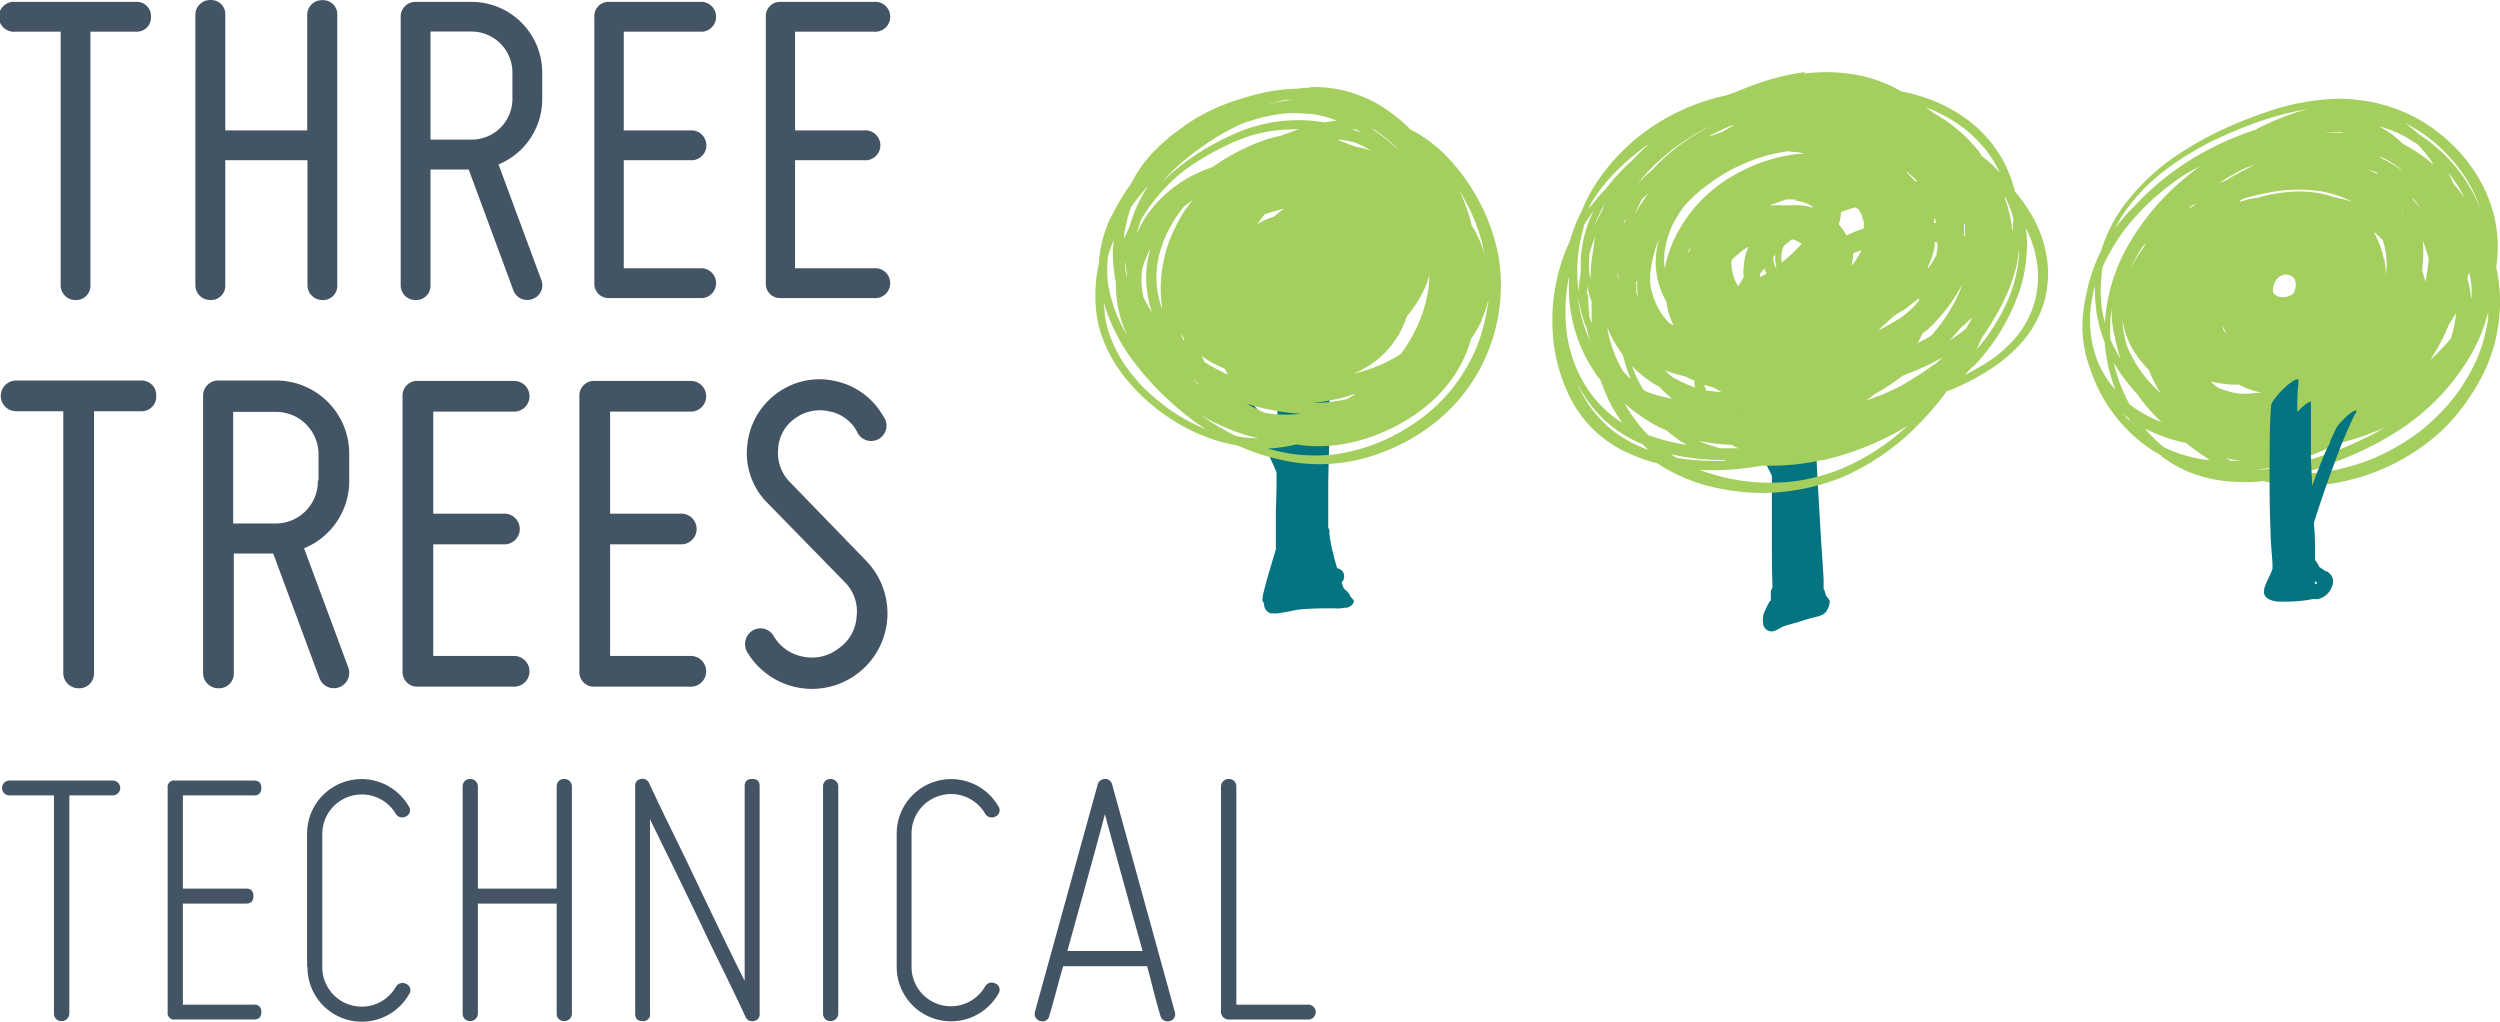 <svg id="eed1427b-5c89-4b82-8d8d-2ababe57b427" data-name="Layer 1" xmlns="http://www.w3.org/2000/svg" width="67.18mm" height="27.45mm" viewBox="0 0 190.42 77.8">
  <defs>
    <style>
      .a28d5083-2bdc-4a1d-8a67-1c3a220b3563 {
        fill: #a4cf5f;
      }

      .bb6f5663-6651-42f1-b107-c7971ad3a2c7 {
        fill: #047481;
      }

      .aa860770-d44d-4837-9b8d-7494456d4bf2 {
        fill: #435464;
      }
    </style>
  </defs>
  <title>3treeslogo_h</title>
  <g>
    <g>
      <path class="a28d5083-2bdc-4a1d-8a67-1c3a220b3563" d="M375.51,389.51a32.69,32.69,0,0,0-3.2,1.26,25.05,25.05,0,0,0-3,1.62,16.81,16.81,0,0,0-4.84,4.44,11.83,11.83,0,0,0-1.6,3.27,12.65,12.65,0,0,0-1.09,3.15,12.16,12.16,0,0,0-.28,1.69,9.12,9.12,0,0,0,.29,3.37c.08.28.17.54.27.81a11.75,11.75,0,0,0,1.29,2.7,11.51,11.51,0,0,0,2.14,2.48,9.81,9.81,0,0,0,1.32,1l.48.28a9,9,0,0,0,2.33,1.38,10.47,10.47,0,0,0,3.36.72,12.92,12.92,0,0,0,1.76,0l.49-.05a14,14,0,0,0,4.48.29,16,16,0,0,0,6.53-2.2,15.44,15.44,0,0,0,2.71-2.05A15.12,15.12,0,0,0,391.1,411a13.14,13.14,0,0,0,1.51-3.05,12.7,12.7,0,0,0,.64-3.4,12,12,0,0,0-.28-3.21,10.22,10.22,0,0,0,.12-1.66,10,10,0,0,0-.61-3.33,11.28,11.28,0,0,0-1.6-2.93,12.06,12.06,0,0,0-1.1-1.27,13.33,13.33,0,0,0-1.26-1.11,11.51,11.51,0,0,0-1.36-.91,11.67,11.67,0,0,0-1.51-.73,12.08,12.08,0,0,0-3.3-.81,11.06,11.06,0,0,0-1.4-.08,17.69,17.69,0,0,0-5.44,1m.33.44c.51-.16,1-.29,1.54-.41s.84-.18,1.26-.25c-.31.08-.63.17-.94.27a20.62,20.62,0,0,0-3.1,1.32h0a22.49,22.49,0,0,0-3.17,1.31,20.71,20.71,0,0,0-2.89,1.74,20.2,20.2,0,0,0-3.07,2.7,14,14,0,0,0-1.53,1.74l.33-.6a10.83,10.83,0,0,1,.81-1.19,13.75,13.75,0,0,1,1.25-1.4,16.46,16.46,0,0,1,1.42-1.23,23,23,0,0,1,5.08-2.89,29.68,29.68,0,0,1,3-1.11m6.06-.32h0m3.93.63a12.23,12.23,0,0,1,2.07,1.27,12.79,12.79,0,0,1,2.17,2.18,11.07,11.07,0,0,1,1.43,2.44c.11.26.21.54.3.81a11.82,11.82,0,0,0-3.76-5.07,10.68,10.68,0,0,0-1-.72,8.54,8.54,0,0,0-1.17-.91m-.69,1.06a6.6,6.6,0,0,0-1.16-.72,12,12,0,0,1,1.28.43A11.18,11.18,0,0,1,387,392c.25.26.49.54.72.83s.34.46.49.71c-.23-.2-.47-.39-.71-.57a12.55,12.55,0,0,0-1.59-1,8.29,8.29,0,0,0-.72-.61m-4.09-.32.4.07a12.82,12.82,0,0,0-1.64,0,8.59,8.59,0,0,1,1.24-.07m2.94,1.86.06,0a7.33,7.33,0,0,1,1.46.85l.37.31-.38-.27a8.66,8.66,0,0,0-1.22-.69,3.15,3.15,0,0,0-.29-.22m-9.32.61c-.26.11-.51.23-.75.35-.55.28-1.09.58-1.6.9l-.48.18c.32-.21.65-.42,1-.62l.57-.32.42-.2.85-.29m-4.28.14c-.38.27-.76.56-1.13.87a18.68,18.68,0,0,0-4.33,5.08,13.68,13.68,0,0,0-1.32,3.07,12.83,12.83,0,0,0-.5,2.94,11.17,11.17,0,0,1-.24-1.15,10.76,10.76,0,0,1,0-2.66c0-.17.05-.34.08-.5a15,15,0,0,1,1.76-2.93,18.81,18.81,0,0,1,3.24-3.19q.56-.42,1.14-.81c.42-.25.86-.49,1.3-.72m12.72.28.65.19.2.19c-.27-.14-.56-.26-.85-.38m6.14.22.16.2a11.94,11.94,0,0,1,1.1,1.72c-.21-.28-.43-.56-.65-.82l-.2-.24c-.13-.29-.26-.58-.41-.86m-10,1.38a8.71,8.71,0,0,1,2.06.55c.21.09.42.19.62.3l-.37-.12a7.62,7.62,0,0,0-1-.23,5.83,5.83,0,0,0-.71-.22,7.69,7.69,0,0,0-.94-.16,8.87,8.87,0,0,0-.89-.06,10.76,10.76,0,0,0-1.88.16,8.27,8.27,0,0,0-1.39.33h-.14a6.13,6.13,0,0,0-1.26.32l.09-.13.18-.12a19,19,0,0,1,2.79-.61,11.49,11.49,0,0,1,2.81,0m7.29.52.38.45.26.36-.38-.43-.17-.18-.09-.2m-16.46.43-.23.21-.33.2c.05-.06.1-.13.16-.19h0l.39-.21m16.87.06,0,0,0,0m-21.88.09v0m20.67.52,0-.07,0,0h0c.05.12.09.25.13.37l-.15-.34m-21,1.19h0m19.68,2.43a6.76,6.76,0,0,0-.58-1.69c-.07-.14-.13-.27-.21-.4a7.18,7.18,0,0,1,.7.65,5.93,5.93,0,0,1,.24,1,7,7,0,0,1,0,1.71v0a6.6,6.6,0,0,0-.14-1.33m3-1.3a.36.36,0,0,0,0,.09,8.79,8.79,0,0,1,.39,1.23c0,.28-.05.57-.09.86s-.09.61-.15.91a4.44,4.44,0,0,0-.15-.52c0-.12-.07-.23-.11-.35a11,11,0,0,0,.07-2.22m-21.73,1a9.7,9.7,0,0,1,.62-.91c-.06.12-.11.25-.16.38l-.17.22a9.32,9.32,0,0,0-.82,1.4l0,0,.05-.12a10.54,10.54,0,0,1,.5-1m-.51,1v0m25.75.41c.05.22.09.45.13.67a7.38,7.38,0,0,1,.05,1.05c0,.09,0,.17-.05.26,0-.13,0-.27-.05-.4,0-.33-.11-.66-.19-1s.08-.4.11-.6m-13.88.17.23.06.19.11.11.1.08.14c0,.06,0,.13.05.2a2.72,2.72,0,0,1,0,.28,1.82,1.82,0,0,1-.11.4c0,.07-.07.13-.1.2l-.23.12a2.38,2.38,0,0,1-.38.11h-.31l-.26-.07-.18-.11-.09-.09-.06-.11a.83.83,0,0,1,0-.15,1.61,1.61,0,0,1,0-.22,1.71,1.71,0,0,1,.09-.3,2.69,2.69,0,0,1,.16-.29l.2-.2a1.55,1.55,0,0,1,.22-.12,1.17,1.17,0,0,1,.2-.06h.24m-14.68.86c0,.08,0,.16,0,.24a10.8,10.8,0,0,0,.48,3.34c.08.24.17.48.26.72a12.38,12.38,0,0,0,.82,3.61c-.13-.14-.25-.29-.37-.44a7.88,7.88,0,0,1-.94-1.61,8.64,8.64,0,0,1-.55-2.05,9.4,9.4,0,0,1,0-2.37,11.49,11.49,0,0,1,.3-1.44m.5,1.57v0m.76.21a2,2,0,0,0,0,.25,8.27,8.27,0,0,0,.12,1.22c0,.2.08.4.13.61a10,10,0,0,0,.44,1.69,12,12,0,0,1-.77-1.46,12.75,12.75,0,0,1,.07-2.31m16.24,11.92a27.91,27.91,0,0,0,3.26-1.34,22.32,22.32,0,0,0,2.95-1.73,17,17,0,0,0,4.64-4.89,13.21,13.21,0,0,0,1.43-3.1,6.36,6.36,0,0,0,.18-.66c0,.17,0,.34,0,.5a12.65,12.65,0,0,1-.82,3,14.28,14.28,0,0,1-1.77,3,16,16,0,0,1-2.64,2.63,17,17,0,0,1-3.45,2,16.07,16.07,0,0,1-3.85,1.07,14.72,14.72,0,0,1-1.76.11c.64-.16,1.26-.35,1.88-.56M389.8,405l.09-.15c0,.18,0,.36-.05.55a9,9,0,0,1-.32,1.36,18.8,18.8,0,0,1-1.57,1.65,16.5,16.5,0,0,0,1.43-2.73c.15-.22.29-.45.42-.68m-25.29.34a5.31,5.31,0,0,0,.29,1.19,5.91,5.91,0,0,0,.77,1.5,7.83,7.83,0,0,0,.94,1.13,10.39,10.39,0,0,0,.8,1.6l.12.19a11,11,0,0,1-1.28-1.36,10.09,10.09,0,0,1-1.24-2.1l-.11-.27c-.09-.36-.17-.73-.23-1.11s-.05-.51-.06-.77m7.59.39c.06.15.13.29.2.44l.11.21-.12-.12a1.74,1.74,0,0,1-.11-.18c0-.1-.06-.19-.08-.29v-.06m-8.3,2.82c.17.29.35.58.54.85a13.28,13.28,0,0,0,1.29,1.6,12.41,12.41,0,0,0,1.2,1.49q.32.35.66.66l-.31-.13a10,10,0,0,1-2.13-1.23l0,0a12.63,12.63,0,0,1-.57-1.17,13.2,13.2,0,0,1-.65-2.05m7.45,1.48a5.63,5.63,0,0,0,.69.14,7.63,7.63,0,0,0,.95.09h.44l.27.13a6.43,6.43,0,0,0,.92.35,5.36,5.36,0,0,0,.54.14c-.35,0-.7.06-1.06.07s-.44,0-.66,0a7.11,7.11,0,0,1-1.39-.37,2.55,2.55,0,0,1-.33-.17c-.13-.1-.25-.22-.37-.33m-6.71,2.41c.11.1.23.19.35.28l.21.34c-.19-.2-.38-.41-.56-.62m2.57.55,0,0,0,0m16.06,1c.43-.15.86-.32,1.28-.51l-.41.24a27.25,27.25,0,0,1-2.49,1.21,25,25,0,0,1-6.11,1.72l-.61.06-.1,0,.45-.07a18.12,18.12,0,0,0,3.37-.93,21.89,21.89,0,0,0,2.28-1,24.16,24.16,0,0,0,2.34-.7m-16.94-.43a12.37,12.37,0,0,0,2.74,1l.35.08c.2.16.4.32.61.47.39.29.78.56,1.19.81l-.28,0a10.67,10.67,0,0,1-2.66-.71l-.58-.27a10.29,10.29,0,0,1-1.37-1.35m6,2.18.34.08c.31.06.63.11.94.15-.25,0-.5,0-.76,0l-.52-.26" transform="translate(-202.84 -380.99)"/>
      <g>
        <path class="bb6f5663-6651-42f1-b107-c7971ad3a2c7" d="M382.32,412.26h-.1a1.31,1.31,0,0,0-.36.21,4.23,4.23,0,0,0-.51.44l-.24.26a3,3,0,0,0-.34.45c-.15.33-.31.66-.46,1h0v0h0l0,.09h0l-.13.28,0-.07a1.67,1.67,0,0,1-.08.2h0v0l-.07.15-.07.16-.12.28-.47,1.16-.43,1.12c0-.72-.07-1.44-.08-2.16,0-1.39,0-2.77,0-4.15,0-.07,0-.1-.06-.1h0l-.15.07a3.72,3.72,0,0,0-.45.33l-.38.38c0-.73,0-1.45.09-2.17,0-.06,0-.12,0-.18s0-.14-.07-.14h-.06l-.2.09a4.15,4.15,0,0,0-.58.43,8,8,0,0,0-.65.65c-.08.1-.16.21-.25.31a1.69,1.69,0,0,0-.27.47c-.13,1.66-.11,3.34-.12,5,0,1.52,0,3.05.07,4.57,0,.84.1,1.67.15,2.5,0,.14,0,.28,0,.41l-.09.26c-.16.36-.34.71-.48,1.08a.88.88,0,0,0-.07.32,1.13,1.13,0,0,0,0,.25.74.74,0,0,0,.16.27l.18.14.19.08a1.66,1.66,0,0,0,.21.06,2.65,2.65,0,0,0,.38.05l.29,0a10.33,10.33,0,0,0,2.28-.19l.27,0,.13,0a1.34,1.34,0,0,0,.38-.14,1.61,1.61,0,0,0,.3-.21,1.31,1.31,0,0,0,.26-.32.54.54,0,0,0,.07-.13,1.69,1.69,0,0,0,.13-.31.86.86,0,0,0,0-.45.8.8,0,0,0-.24-.39,1.35,1.35,0,0,0-.19-.16l-.07,0-.14-.08-.4-.27,0,0a.88.88,0,0,0-.12-.26,1.77,1.77,0,0,0-.12-.17.86.86,0,0,1-.07-.1c0-.21,0-.42,0-.63,0-.67,0-1.34-.08-2l0-.2c.05-.17.11-.34.16-.51.12-.37.24-.75.37-1.12.24-.71.48-1.43.74-2.13s.49-1.33.75-2q.16-.44.36-.87a.47.47,0,0,0,.06-.15l.22-.51a.26.26,0,0,0,.07-.15c.12-.27.25-.54.38-.81A.29.29,0,0,0,382.32,412.26Zm-2.9,13Zm-2.37.52.05,0,.07,0v0Zm2.29-.39-.06.07-.06,0-.06,0,0-.08a.53.53,0,0,0,0-.13Z" transform="translate(-202.84 -380.99)"/>
        <polygon class="bb6f5663-6651-42f1-b107-c7971ad3a2c7" points="177.46 33.65 177.46 33.64 177.46 33.64 177.46 33.65"/>
        <polygon class="bb6f5663-6651-42f1-b107-c7971ad3a2c7" points="177.46 33.63 177.46 33.64 177.46 33.63 177.46 33.63"/>
        <path class="bb6f5663-6651-42f1-b107-c7971ad3a2c7" d="M380.34,414.56l0,0,0,0Z" transform="translate(-202.84 -380.99)"/>
        <path class="bb6f5663-6651-42f1-b107-c7971ad3a2c7" d="M380.32,414.58v0h0Z" transform="translate(-202.84 -380.99)"/>
      </g>
    </g>
    <g>
      <path class="bb6f5663-6651-42f1-b107-c7971ad3a2c7" d="M341.91,426.34a1.25,1.25,0,0,0-.07-.26c0-.08-.06-.17-.1-.26h0v-.2c0-.18,0-.36,0-.54-.05-.82-.1-1.65-.16-2.47-.1-1.58-.19-3.16-.28-4.73s-.14-3.09-.19-4.64c0-.43,0-.86,0-1.29,0-.22,0-.44,0-.65a.38.38,0,0,0,0-.1l-.05,0a.71.71,0,0,0-.24.08,4.62,4.62,0,0,0-.5.37,7.4,7.4,0,0,0-.56.56,1.94,1.94,0,0,0-.49.84,9,9,0,0,0-.13,1.15l0,.36-.28.26a.12.12,0,0,1-.05,0c0-.55,0-1.11,0-1.66s0-1.12,0-1.68h0a.09.09,0,0,0,0-.05h0c-.08,0-.21.11-.23.12a2.85,2.85,0,0,0-.44.41l-.11.14a.71.71,0,0,0-.13.22c-.06.86-.08,1.72-.1,2.59s0,1.67,0,2.51c0,1.59,0,3.17,0,4.76,0,1.19,0,2.37.05,3.56a1.58,1.58,0,0,0-.13.26c0,.2,0,.41,0,.62s-.07.12-.1.19c-.16.29-.3.59-.43.89l-.06.18,0,.12a1.13,1.13,0,0,0,0,.41.5.5,0,0,1,0,.12,1.31,1.31,0,0,0,.08.21.72.72,0,0,0,.24.25l.16.07h0a.54.54,0,0,0,.31,0,.94.94,0,0,0,.3-.12l.18-.1.28-.14c.35-.13.72-.21,1.08-.32s.72-.23,1.09-.33l.51-.12.25-.1a.83.83,0,0,0,.36-.31,1.91,1.91,0,0,0,.16-.32,1.63,1.63,0,0,0,.08-.43A1.6,1.6,0,0,0,341.91,426.34Z" transform="translate(-202.84 -380.99)"/>
      <path class="bb6f5663-6651-42f1-b107-c7971ad3a2c7" d="M334.83,412a.43.43,0,0,0,0,.6,6.64,6.64,0,0,1,.56.63l.39.53.24.34c.08.13.16.25.25.37l.42.69c.14.22.26.45.39.67l.22.41.3.57.29.6.26.53a.16.16,0,0,0,0,.07.2.2,0,0,0,.15.06.18.18,0,0,0,.14-.06.15.15,0,0,0,.06-.09.2.2,0,0,0,0-.11.8.8,0,0,0,0-.15l0-.08-.09-.26-.12-.29h0v-.12a4.55,4.55,0,0,1,0-.52c0-.06-.08-.06-.09,0s0,.29,0,.43l-.08-.2-.15-.33c-.11-.22-.21-.45-.32-.68l-.36-.7-.39-.69-.44-.75-.41-.65-.2-.3c0-.06-.07-.11-.1-.16l0-.06-.13-.16-.12-.13a.46.46,0,0,0-.31-.13.43.43,0,0,0-.3.13" transform="translate(-202.84 -380.99)"/>
      <path class="a28d5083-2bdc-4a1d-8a67-1c3a220b3563" d="M340.34,386.48a17.43,17.43,0,0,0-3.48.82c-.59.2-1.17.43-1.74.67l-.79.28a16.47,16.47,0,0,0-2.11.6,16.64,16.64,0,0,0-3.09,1.5,15.27,15.27,0,0,0-4.79,4.71,12.7,12.7,0,0,0-1,1.94,11.84,11.84,0,0,0-.73,1.72c-.07.21-.14.42-.2.63q-.3.64-.54,1.32a14.82,14.82,0,0,0-.73,3.41,14.46,14.46,0,0,0,.11,3.54,12.94,12.94,0,0,0,1,3.27,9.51,9.51,0,0,0,1.9,2.76,9.29,9.29,0,0,0,2.76,1.87,11.65,11.65,0,0,0,2.15.75l.46.29a13.33,13.33,0,0,0,3.17,1.37,16.83,16.83,0,0,0,1.74.38,18.28,18.28,0,0,0,1.83.2,15.26,15.26,0,0,0,3.63-.24,15.73,15.73,0,0,0,3.42-1,18.18,18.18,0,0,0,5.7-4,22.43,22.43,0,0,0,2.14-2.52l.11,0a18,18,0,0,0,3.12-1.6,11.69,11.69,0,0,0,2.56-2.2,8.2,8.2,0,0,0,1.61-3,8.44,8.44,0,0,0,.28-1.73,7.92,7.92,0,0,0-.11-1.75,9,9,0,0,0-1.2-3.21,11.82,11.82,0,0,0-1.21-1.69,8.66,8.66,0,0,0-.47-1.44,8.41,8.41,0,0,0-.77-1.49,9.73,9.73,0,0,0-2.23-2.43,11.62,11.62,0,0,0-3-1.65,13.2,13.2,0,0,0-2.21-.62c-.19-.12-.38-.22-.57-.32a10.59,10.59,0,0,0-3.24-1,13,13,0,0,0-1.87-.14,13.51,13.51,0,0,0-1.67.11m9.27,2.59.47.18a11.57,11.57,0,0,1,2.41,1.4,10.35,10.35,0,0,1,1.75,1.75,9.17,9.17,0,0,1,1,1.67,7.36,7.36,0,0,0-.72-.76c-.18-.16-.36-.31-.56-.46s-.2-.28-.31-.41a11.46,11.46,0,0,0-3.47-2.95c-.19-.14-.38-.29-.58-.42m-14.71,1.38-.78.46-.88.32-.11,0c.51-.27,1-.52,1.57-.75l.2-.08m-1.8.12a16.78,16.78,0,0,0-3.39,2.34c-.32.29-.63.61-.93.94a12.78,12.78,0,0,0-1.14,1.07h0a15.08,15.08,0,0,1,1.13-1.27,18.77,18.77,0,0,1,1.51-1.32,19.16,19.16,0,0,1,2.6-1.67l.22-.09m-.17.07-.05,0h0l.05,0m-4.42,1.26a14.59,14.59,0,0,0-1.26,1.23,14.29,14.29,0,0,0-2,2.14,17.4,17.4,0,0,0-1.37,1.61c.08-.18.17-.36.26-.54.24-.39.5-.76.77-1.12a13.93,13.93,0,0,1,1.37-1.5,16.32,16.32,0,0,1,1.54-1.33c.21-.17.44-.33.66-.49m1.82.39,0,0,0,0m-2.5.11h0m9.59.4a11.93,11.93,0,0,1,1.68-.35h0l.8.08.5.08a12.9,12.9,0,0,0-1.52.2,12.68,12.68,0,0,0-3.39,1.2,11.44,11.44,0,0,0-2.79,2,10.88,10.88,0,0,0-2.07,2.79,9.86,9.86,0,0,0-.89,2.58,5.7,5.7,0,0,1,0-1.37,7.85,7.85,0,0,1,.46-1.66,9,9,0,0,1,1-1.69A10.82,10.82,0,0,1,333,395a13.36,13.36,0,0,1,2.77-1.59,14.56,14.56,0,0,1,1.68-.59M348,394a11,11,0,0,1,.88.79h-.18l-.08-.1c-.16-.18-.32-.35-.49-.51L348,394m-19.54,1.62q-.33.44-.63.9c-.18.28-.34.57-.5.87l.12-.28a8.91,8.91,0,0,1,.5-1l.51-.46m27.06.31.06.07c.09.18.18.36.26.55s.22.58.31.87,0,.45,0,.68,0,.32,0,.48c0-.07-.05-.14-.07-.21,0-.34-.09-.68-.15-1a8.77,8.77,0,0,0-.42-1.41h0m-15.92.28a4.34,4.34,0,0,1,.88.21l.37.22.13.12h0a4.78,4.78,0,0,0-1-.19,5.29,5.29,0,0,0-.89,0l-.37,0a8.64,8.64,0,0,0-.88,0h-.12l.13-.11.1,0,.9-.33a6.62,6.62,0,0,1,.77,0m-14.51.28c-.08.18-.16.37-.23.55q-.33.6-.6,1.23l.21-.57a9.87,9.87,0,0,1,.62-1.21m19.06.32.24.14a2.46,2.46,0,0,1,.23.42,3.46,3.46,0,0,1,.18.65c0,.13,0,.26,0,.38a12.14,12.14,0,0,0-1.34.55l-.06-.13a3,3,0,0,0-.24-.38c-.09-.12-.17-.23-.27-.34a4.3,4.3,0,0,0,.16-.81c0-.05,0-.09,0-.14.35-.12.71-.24,1.06-.34m-20.68,1.43a13.17,13.17,0,0,1,.8-1.2c-.08.15-.15.3-.22.45a9.58,9.58,0,0,0-.78,3.37c0,.23,0,.45,0,.68,0,.08,0,.16,0,.24a14.57,14.57,0,0,0-.17,1.48v-.08a11.9,11.9,0,0,1,0-3,13.54,13.54,0,0,1,.41-1.89h0m26.73-.75.09.44-.18,0h0l.09-.39m-23.56.11c0,.15-.1.29-.14.44,0-.12.05-.23.08-.35l.06-.09m25.77.26a1.09,1.09,0,0,1,.08.15,9.1,9.1,0,0,1,0,.91l-.07-.05a8.58,8.58,0,0,0,0-1m.68,11a15.73,15.73,0,0,0,3.62-6,11.48,11.48,0,0,0,.5-3.45,8.47,8.47,0,0,0-.08-1.13c.1.19.19.39.28.59a8.86,8.86,0,0,1,.57,2.09,7.15,7.15,0,0,1-.5,3.82,7.9,7.9,0,0,1-.89,1.54,10.51,10.51,0,0,1-1.71,1.69,13.69,13.69,0,0,1-1.57,1c-.27.16-.56.31-.84.45l.62-.66m-28.73-10.09c0,.12-.05.23-.07.35s-.07.49-.1.73-.08.49-.11.74a10.91,10.91,0,0,0-.11,1.71c0-.14-.06-.28-.08-.41a8.77,8.77,0,0,1,0-1.62,13.24,13.24,0,0,1,.51-1.5m4.8.29a7.19,7.19,0,0,0-.27,1.85,4.26,4.26,0,0,0,.07.87,5,5,0,0,0,.19.87,5.29,5.29,0,0,0,.58,1.31.77.77,0,0,0,0,.15,5.62,5.62,0,0,0,.53,1.64h0l-.33-.19a5.66,5.66,0,0,1-.4-.44,5.76,5.76,0,0,1-.67-1.15,6.18,6.18,0,0,1-.39-1.46l0-.25c0-.29,0-.58.06-.86a10.39,10.39,0,0,1,.64-2.34m10.08.11.3.1a2.46,2.46,0,0,1,.45.25,9.82,9.82,0,0,1-1.44,1.37l-.08.06a1.18,1.18,0,0,1,0-.2,1.77,1.77,0,0,1,0-.46,2.39,2.39,0,0,1,.13-.51l.05-.1.45-.37.18-.14m10.84.39,0-.17a.9.9,0,0,1,.22.06c0,.14,0,.29,0,.43l-.09.53a9.9,9.9,0,0,1-.63,1c0-.05,0-.09,0-.13a6.31,6.31,0,0,0,.53-1.68m-18.62.1c0,.12-.05.24-.07.36h0l-.14.19,0,0,.09-.23.16-.36m25,.08a8.65,8.65,0,0,1-.08,1.25,10.88,10.88,0,0,1-.75,2.75,14.33,14.33,0,0,1-.82,1.61,17.4,17.4,0,0,1-1,1.5c-.2.25-.4.5-.62.75h0c.15-.3.29-.61.43-.93.09-.13.18-.25.26-.38.32-.47.61-.95.89-1.44s.54-1,.77-1.53a14.62,14.62,0,0,0,.6-1.68,6.56,6.56,0,0,0,.26-1.39l.09-.5m-20.68.06c-.06.15-.12.31-.17.47a5.79,5.79,0,0,0-.16.91,3.09,3.09,0,0,0,0,.86c-.14.22-.26.44-.39.67l-.06,0c-.08-.14-.15-.27-.22-.42a4.54,4.54,0,0,1-.26-1,3.09,3.09,0,0,1,0-.53,9.4,9.4,0,0,1,.74-.66,4.93,4.93,0,0,1,.53-.36m8.63.27a7,7,0,0,1-.61,1l-.15.18a4.08,4.08,0,0,0,.12-.93l.27-.12.37-.14m-6.56.31a2.19,2.19,0,0,0,.08.95l-.09.05a3.41,3.41,0,0,1-.14-.55,2.64,2.64,0,0,1,0-.28c.06,0,.11-.11.17-.17m-12.13.59a2.46,2.46,0,0,0,0,.28c0,.32.09.65.16,1,0,.06,0,.12,0,.17,0-.17-.07-.33-.1-.5a6.85,6.85,0,0,1,0-.91m11.21.43a2.5,2.5,0,0,0,.16.43h0l-.49.25a.77.77,0,0,1,0-.15.25.25,0,0,1,0-.08,1.33,1.33,0,0,1,.14-.19l.22-.27m-14.9.43,0,.35a11.49,11.49,0,0,0,2.41,7.8,15.6,15.6,0,0,0,.65,1.59,12.67,12.67,0,0,0,1,1.63c-.24-.15-.47-.3-.69-.47a9.38,9.38,0,0,1-1.6-1.61,9.7,9.7,0,0,1-1.23-2.11,10.86,10.86,0,0,1-.72-2.64,13.26,13.26,0,0,1,0-3.33c.06-.4.13-.81.23-1.21m5.13.56a7.53,7.53,0,0,0,.06,1.25,2.64,2.64,0,0,1-.12-.4,1.1,1.1,0,0,1,0-.18c0-.16,0-.31,0-.47a1.18,1.18,0,0,1,0-.2m0,.12v0Zm22.2,3.57a13.17,13.17,0,0,0,2.15-2.61,8,8,0,0,0,.51-.9c-.07.19-.14.38-.22.57a11.91,11.91,0,0,1-1.61,2.72c-.18.24-.38.47-.58.69a4.25,4.25,0,0,1-.46.27l-.56.3c.11-.2.21-.41.3-.62s.31-.27.47-.42m-25.95-2.6c0-.25,0-.49,0-.73a7.64,7.64,0,0,0,.34,1.22c0,.22,0,.43,0,.65s0,.7,0,1a5.52,5.52,0,0,1-.18-.53c0-.09,0-.19,0-.28a10.64,10.64,0,0,1-.08-1.38m-1.57-.46v0m0,0h0m.75.39a12.38,12.38,0,0,0,.73,2.73,6.88,6.88,0,0,0,.24.89,2.55,2.55,0,0,1-.13-.29,11.23,11.23,0,0,1-.78-2.83c0-.17,0-.34-.06-.5m33.11.23,0,.05,0-.05m-8,.81c.31-.22.62-.46.91-.7l0,.1v.08q-.3.36-.63.69l-.05.05-.57.47a16.63,16.63,0,0,1-1.83,1.05l.16-.19c.3-.25.58-.5.86-.77s.8-.5,1.19-.78m4.11,1.5q.42-.36.81-.75c-.14.29-.3.57-.47.85-.14.12-.28.24-.43.35s-.57.41-.86.6a12.09,12.09,0,0,0,.88-1l.07-.05m-27,0a9.42,9.42,0,0,0,1.2,2.12,11.86,11.86,0,0,0,.6,1.83c-.2-.18-.39-.38-.57-.57a10.54,10.54,0,0,1-.59-1.16,10.23,10.23,0,0,1-.64-2.22m-2.91.43v0m3.56,1.82v0m24.31.38.61-.33c-.17.16-.35.31-.53.46l-.67.47c-.58.4-1.18.77-1.79,1.13l-.18.11c-.41.21-.83.4-1.26.59s-1,.38-1.46.55c.24-.16.47-.33.7-.5.38-.22.75-.44,1.11-.68s.67-.45,1-.7h0l.17-.09a21.15,21.15,0,0,0,2.29-1m-23.07.31a9.59,9.59,0,0,0,1,.89,7.67,7.67,0,0,0,1.08.7,8.56,8.56,0,0,0,1,.91,9.51,9.51,0,0,1-2-.55l0,0-.21-.14a11.21,11.21,0,0,1-.66-1.29c-.07-.17-.13-.33-.19-.5m2.51.33a12.33,12.33,0,0,0,1.54.46l.7.32v.08c0,.15,0,.3.07.45l-.55-.21a12,12,0,0,1-1.19-.59l0,0c-.19-.15-.37-.31-.54-.47m-6.24,1.92a12.63,12.63,0,0,1-.57-1.17,9.7,9.7,0,0,0,1.07,1.77,9.3,9.3,0,0,0,2.48,2.28,9.62,9.62,0,0,0,1.53.79,6.14,6.14,0,0,0,.45.43l-.5-.19a10.24,10.24,0,0,1-2.22-1.28,9,9,0,0,1-1.5-1.52,9.31,9.31,0,0,1-.74-1.11m9.22-.86.71.22.57.32c-.32,0-.64-.05-.95-.09l-.22,0c0-.13-.08-.27-.11-.41m-6.09,1.37c.38.34.79.65,1.2.95a12.77,12.77,0,0,0,1.46.87l.56.26a9.66,9.66,0,0,0,1.53,1.09h0c-.48-.08-1-.18-1.43-.29a13.11,13.11,0,0,1-1.54-.48,11.5,11.5,0,0,1-.86-1,12.39,12.39,0,0,1-.93-1.42m9,.67h0l0,.06-.21,0,.18,0m6.12,3.62a20.36,20.36,0,0,0,3.38-1.06,21.84,21.84,0,0,0,3.06-1.53c-.37.35-.77.68-1.17,1a17.75,17.75,0,0,1-3.68,2.18,15.07,15.07,0,0,1-3.62,1,15.32,15.32,0,0,1-5.88-.39c-.49-.13-1-.29-1.46-.47a17.15,17.15,0,0,0,2.15,0,22.25,22.25,0,0,0,2.57-.31h.73a18.47,18.47,0,0,0,3.92-.44m-9.39-1.44.27.05a16.26,16.26,0,0,0,2.2.24c.17.1.34.18.51.26h-1.38a11.47,11.47,0,0,1-1.5-.5l-.1-.05m-4.46.53h0m2.22.46a17.94,17.94,0,0,0,4.07.45l.25.07-.84,0a18.73,18.73,0,0,1-2.37-.14l-.61-.09-.5-.32m1,.4h0" transform="translate(-202.84 -380.99)"/>
    </g>
    <g>
      <path class="bb6f5663-6651-42f1-b107-c7971ad3a2c7" d="M305.71,426.46a.62.62,0,0,0-.1-.22,1.37,1.37,0,0,0-.19-.23l-.22-.19,0,0c-.06-.15-.11-.31-.17-.47a.72.72,0,0,0,.11-.15.63.63,0,0,0-.09-.75.65.65,0,0,0-.36-.18l-.12-.4-.15-.56c0-.16-.09-.32-.12-.49-.08-.38-.15-.76-.2-1.14a.78.78,0,0,1,0-.16c0-.05,0-.1,0-.15a.56.56,0,0,0-.09-.17c0-.14,0-.28,0-.41,0-.85,0-1.7,0-2.55,0-1.52.07-3,.1-4.56,0-.62,0-1.23,0-1.84,0-.27,0-.54,0-.8,0-.43-.08-.87-.13-1.3h-.09a.31.31,0,0,0-.22.09l-.27.18a4.12,4.12,0,0,0-.4.33c0-.21,0-.42,0-.63s0-.12-.07-.12h0l-.18.08a4.26,4.26,0,0,0-.53.39,3.83,3.83,0,0,0-.29.28c0-.6,0-1.2,0-1.8,0-.08,0-.12-.07-.12h-.05l-.17.08a3.52,3.52,0,0,0-.5.36,7.27,7.27,0,0,0-.55.56l-.22.27a1.23,1.23,0,0,0-.23.4c0,1.45,0,2.9,0,4.35-.25-.42-.52-.82-.79-1.23s-.69-1-1.06-1.42a.58.58,0,0,0-.25-.15l-.15,0a.54.54,0,0,0-.28.08.53.53,0,0,0-.26.34.51.51,0,0,0,.06.43c.46.61.89,1.25,1.31,1.89.21.33.42.67.61,1s.34.68.49,1c.07.15.13.3.19.45l.06.14h0l0,0c0,.93,0,1.86-.05,2.79,0,.52,0,1.05,0,1.57,0,.28,0,.56,0,.84v.36c0,.1,0,.2,0,.3l-.27.9c-.23.78-.47,1.56-.66,2.36a2.07,2.07,0,0,0-.08.42.65.65,0,0,0,0,.24.64.64,0,0,0,.11.2h0a.88.88,0,0,0,.09.42.58.58,0,0,0,.14.17l.11.09.18.08h.06l.2,0h.21l.65-.1c.32-.06.64-.14,1-.19.7-.08,1.41-.09,2.11-.1h.55a3.14,3.14,0,0,0,.53,0l.38-.05.15,0,.2-.1a.63.63,0,0,0,.29-.37A.65.65,0,0,0,305.71,426.46Z" transform="translate(-202.84 -380.99)"/>
      <path class="a28d5083-2bdc-4a1d-8a67-1c3a220b3563" d="M302.65,387.67c-.3,0-.6,0-.9.07h-.05a15.43,15.43,0,0,0-1.79.15,14.16,14.16,0,0,0-1.69.37c-.55.15-1.11.32-1.65.51a14.09,14.09,0,0,0-3.07,1.5c-.48.32-.94.67-1.39,1a16.36,16.36,0,0,0-1.24,1.11,10.24,10.24,0,0,0-1.09,1.28,11.61,11.61,0,0,0-.81,1.36c-.27.36-.52.75-.76,1.14s-.56,1-.8,1.46a9.21,9.21,0,0,0-.86,3.27V401c-.05.2-.08.4-.12.6a11.26,11.26,0,0,0-.06,3.38,8.34,8.34,0,0,0,.4,1.62,10.47,10.47,0,0,0,.68,1.53,11.07,11.07,0,0,0,.89,1.37,15.71,15.71,0,0,0,1.07,1.25,15.16,15.16,0,0,0,2.55,2.1,13.61,13.61,0,0,0,3,1.51,12.36,12.36,0,0,0,2.15.56,16.63,16.63,0,0,0,3.35,1.1,13,13,0,0,0,6.93-.32,15.79,15.79,0,0,0,3.14-1.41,14.57,14.57,0,0,0,1.38-.94,12.79,12.79,0,0,0,1.31-1.13,13.23,13.23,0,0,0,3.45-5.91,13.36,13.36,0,0,0,.49-3.49,12.41,12.41,0,0,0-.45-3.48,15.23,15.23,0,0,0-3.27-6,11,11,0,0,0-2.5-2.12,5.84,5.84,0,0,0-.65-.35,11.87,11.87,0,0,0-1.3-1.15,12.64,12.64,0,0,0-1.38-.91,11.63,11.63,0,0,0-1.58-.69,9.48,9.48,0,0,0-3.12-.5h-.29m-1.14.95a11,11,0,0,0-1.88.32l-.24.06.16-.05c.41-.12.84-.23,1.26-.31.24,0,.47,0,.7,0m1.15,1.06a9.5,9.5,0,0,1,2,.51l-.9.15a11.82,11.82,0,0,0-3.2-.11,12.25,12.25,0,0,0-3.32.83,20.16,20.16,0,0,0-3,1.56,16.83,16.83,0,0,0-1.42,1,13.33,13.33,0,0,0-1.26,1.11l-.16.16c.27-.32.56-.63.86-.93a15.6,15.6,0,0,1,1.38-1.18,23.21,23.21,0,0,1,2-1.38,16,16,0,0,1,1.92-1l.81-.26a14,14,0,0,1,1.92-.43,9.32,9.32,0,0,1,2.36,0m2.63.09.56.22.2.08H306l-.7-.3m.78,1.06c.15.08.3.16.44.25l-.69-.24h.25m1.31,0h.1c.23.15.46.32.68.48a12.1,12.1,0,0,1,1.19,1.07l-.1-.07a14.22,14.22,0,0,0-1.87-1.49m-6.05,0h.42l-.82.29-.56.21a9.75,9.75,0,0,0-1.31.36,13,13,0,0,0-1.59.67,14.63,14.63,0,0,0-1.5.83c-.26.16-.52.34-.78.52a11.5,11.5,0,0,0-1.22.49,9.94,9.94,0,0,0-2.75,1.94,9.3,9.3,0,0,0-1.09,1.33,8.13,8.13,0,0,0-.67,1.23c0-.14.06-.28.1-.42s.11-.37.18-.55a11.53,11.53,0,0,1,.88-1.31A13.69,13.69,0,0,1,293,394a18.48,18.48,0,0,1,1.92-1.24,22.37,22.37,0,0,1,2-1,13.38,13.38,0,0,1,1.46-.52,12.52,12.52,0,0,1,1.48-.3,11.12,11.12,0,0,1,1.41-.09m4.44,1.19a10,10,0,0,0-1-.4l.33,0c.32.05.63.11.94.19s.87.4,1.29.62l-.17-.05c-.35-.1-.7-.18-1.05-.25l-.31-.14m-13.39,1.24h0m-2.08,1.95c-.08.11-.16.23-.23.35a11,11,0,0,0-.77,1.53,12.15,12.15,0,0,0-.39,1.16c-.15.3-.29.61-.41.92l0-.27a11.47,11.47,0,0,1,.5-2.1l.48-.65c.25-.32.52-.64.79-.94m24.47,2.1a13,13,0,0,0-.67-1.7l-.06-.12a16.26,16.26,0,0,1,1.12,2.15,14.12,14.12,0,0,1,.82,2.71c0-.11-.07-.21-.1-.31a9.3,9.3,0,0,0-.72-1.61l-.17-.27a8.15,8.15,0,0,0-.22-.85m-21-1.1c-.2.24-.39.48-.57.74a8.32,8.32,0,0,0-.77,1.36v0a6.1,6.1,0,0,0-.38.82,9.17,9.17,0,0,0-.49,1.62,10.49,10.49,0,0,0-.24,1.76,9.32,9.32,0,0,0,.09,1.83l0,.17a6.88,6.88,0,0,1-.36-3.33,8.35,8.35,0,0,1,.58-2.08,10.59,10.59,0,0,1,1.22-2.08l.27-.33.07-.05.63-.46m6.9.71-.21.14c-.2.15-.39.3-.58.47a5.4,5.4,0,0,0-.79.31,3.59,3.59,0,0,0-.47.27c.14-.21.29-.42.45-.62l.1-.13a11.2,11.2,0,0,1,1.5-.44m-13,2.32c0,.28-.05.57-.06.86a11.57,11.57,0,0,0,.12,1.76c0,.21.07.42.11.63a10.12,10.12,0,0,0,.05,1.1,9.26,9.26,0,0,0,.82,3,12.72,12.72,0,0,1-.75-1.47,10.81,10.81,0,0,1-.72-2.54,9.28,9.28,0,0,1,0-2,8.92,8.92,0,0,1,.42-1.23v0m2.86.46a8.74,8.74,0,0,0-.32,1.52,6.75,6.75,0,0,0,0,1.68,8.55,8.55,0,0,0,.35,1.67.88.88,0,0,0,.05.15,10.68,10.68,0,0,1-.67-1.19c0-.17-.07-.34-.09-.51a6.78,6.78,0,0,1,0-1.56,7.63,7.63,0,0,1,.34-1c.11-.25.23-.5.36-.74m-1.94,1a8,8,0,0,0,.1,1.19,2.62,2.62,0,0,0,0,.28h0c0-.23-.09-.45-.12-.67s0-.29,0-.44,0-.25.08-.37m22,3.43a7.79,7.79,0,0,0,.84-1.59,6.37,6.37,0,0,0,.21-.66c0,.36,0,.72-.07,1.08a10.64,10.64,0,0,1-.7,2.48,12.06,12.06,0,0,1-1.4,2.44,13.55,13.55,0,0,1-1.69.88,12.86,12.86,0,0,1-1.91.61,6.73,6.73,0,0,0,1.44-.79,6.89,6.89,0,0,0,1.37-1.27,9.6,9.6,0,0,0,.59-.83,5.05,5.05,0,0,0,.39-.77c.11-.24.2-.48.29-.73a4.83,4.83,0,0,0,.51-.68l.13-.17m5.06,1.09a7.5,7.5,0,0,0,.49-1.45c0,.14,0,.27-.05.4a13.68,13.68,0,0,1-.9,3.33,14,14,0,0,1-1.65,2.82,13.23,13.23,0,0,1-2.34,2.33,15.43,15.43,0,0,1-3.26,1.9,13.87,13.87,0,0,1-3.4.95,13.18,13.18,0,0,1-3.2,0,14.67,14.67,0,0,1-2-.43,10.52,10.52,0,0,0,2.15-.31,10.9,10.9,0,0,0,3.42,0,13.2,13.2,0,0,0,3.36-1,14,14,0,0,0,2.95-1.76,10.93,10.93,0,0,0,2.32-2.48,9.72,9.72,0,0,0,.8-1.45,9.9,9.9,0,0,0,.5-1.38,7.88,7.88,0,0,0,.8-1.38m-28.79-1.39a13.74,13.74,0,0,0,2.53,4.85,21,21,0,0,0,2.3,2.51,22.67,22.67,0,0,0,2.65,2.13l.27.18-.2-.08a14.4,14.4,0,0,1-3.07-1.81,16.24,16.24,0,0,1-1.33-1.16,13,13,0,0,1-1.15-1.3,11.59,11.59,0,0,1-.74-1.09,10.68,10.68,0,0,1-.61-1.22c-.13-.32-.25-.64-.35-1a8.27,8.27,0,0,1-.22-1.08c0-.32-.07-.64-.08-1m5.87,2.47c.06.08.11.17.18.25s.06.27.09.4c0-.1-.09-.2-.13-.3s-.1-.23-.14-.35m1.58,1.69c.09.06.17.13.27.19a6.25,6.25,0,0,0,1.22.66l.28.13a2,2,0,0,0,.15.29l.1.17a16.85,16.85,0,0,1-1.78-.95l-.24-.49m-.67,1.83.37.22a.76.76,0,0,0,.11.14l-.39-.29-.09-.07M306.08,411l-.65.39c-.36.08-.72.14-1.09.19a11.27,11.27,0,0,1-1.54.1,15.19,15.19,0,0,0,2-.33A11.77,11.77,0,0,0,306,411l.1,0m-14.83.63,0,0,0,0m6.51.1a17.12,17.12,0,0,0,3.16.68c.33.05.65.07,1,.09a9.39,9.39,0,0,1-1.19.07,8.66,8.66,0,0,1-1.25-.09l-.32-.05a12.77,12.77,0,0,1-1.38-.7m-3.67.77a15.64,15.64,0,0,0,1.94,1,13.33,13.33,0,0,0,2.61.87,10.19,10.19,0,0,1-1.24-.09l-.42-.07a17.74,17.74,0,0,1-2.89-1.74" transform="translate(-202.84 -380.99)"/>
    </g>
  </g>
  <g>
    <g>
      <path class="aa860770-d44d-4837-9b8d-7494456d4bf2" d="M214.34,382.26a1.08,1.08,0,0,1-1.13,1.14h-3.48v19.3a1.09,1.09,0,0,1-1.14,1.14,1.12,1.12,0,0,1-1.13-1.14V383.4H204a1.14,1.14,0,1,1,0-2.27h9.23A1.08,1.08,0,0,1,214.34,382.26Z" transform="translate(-202.84 -380.99)"/>
      <path class="aa860770-d44d-4837-9b8d-7494456d4bf2" d="M227.4,381a1.08,1.08,0,0,1,1.13,1.13V402.7a1.08,1.08,0,0,1-1.13,1.14,1.13,1.13,0,0,1-1.14-1.14v-9.51H220v9.51a1.09,1.09,0,0,1-1.14,1.14,1.13,1.13,0,0,1-1.14-1.14V382.12a1.12,1.12,0,0,1,1.14-1.13,1.08,1.08,0,0,1,1.14,1.13v8.8h6.24v-8.8A1.12,1.12,0,0,1,227.4,381Z" transform="translate(-202.84 -380.99)"/>
      <path class="aa860770-d44d-4837-9b8d-7494456d4bf2" d="M240.81,393.51l3.26,8.8a1.1,1.1,0,0,1-.67,1.45,1.12,1.12,0,0,1-1.46-.67l-3.4-9.19h-2.91v8.8a1.09,1.09,0,0,1-1.14,1.14,1.12,1.12,0,0,1-1.13-1.14V382.26a1.12,1.12,0,0,1,1.13-1.13h4.26a5.39,5.39,0,0,1,5.39,5.39v2A5.37,5.37,0,0,1,240.81,393.51Zm1.06-5v-2a3.12,3.12,0,0,0-3.12-3.12h-3.12v8.23h3.12A3.1,3.1,0,0,0,241.87,388.51Z" transform="translate(-202.84 -380.99)"/>
      <path class="aa860770-d44d-4837-9b8d-7494456d4bf2" d="M249.25,381.13h7.1a1.14,1.14,0,0,1,0,2.27h-6v7.52h5.26a1.14,1.14,0,0,1,0,2.27h-5.26v8.23h6a1.14,1.14,0,0,1,0,2.27h-7.1a1.08,1.08,0,0,1-1.14-1.13v-20.3A1.08,1.08,0,0,1,249.25,381.13Z" transform="translate(-202.84 -380.99)"/>
      <path class="aa860770-d44d-4837-9b8d-7494456d4bf2" d="M262.31,381.13h7.09a1.14,1.14,0,1,1,0,2.27h-6v7.52h5.25a1.14,1.14,0,1,1,0,2.27h-5.25v8.23h6a1.14,1.14,0,1,1,0,2.27h-7.09a1.08,1.08,0,0,1-1.14-1.13v-20.3A1.08,1.08,0,0,1,262.31,381.13Z" transform="translate(-202.84 -380.99)"/>
    </g>
    <g>
      <path class="aa860770-d44d-4837-9b8d-7494456d4bf2" d="M214.74,411.14a1.11,1.11,0,0,1-1.17,1.17H210v19.92a1.12,1.12,0,0,1-1.17,1.18,1.16,1.16,0,0,1-1.17-1.18V412.31h-3.59a1.17,1.17,0,1,1,0-2.34h9.52A1.11,1.11,0,0,1,214.74,411.14Z" transform="translate(-202.84 -380.99)"/>
      <path class="aa860770-d44d-4837-9b8d-7494456d4bf2" d="M226,422.75l3.37,9.08a1.17,1.17,0,0,1-2.2.81l-3.52-9.49h-3v9.08a1.12,1.12,0,0,1-1.17,1.18,1.16,1.16,0,0,1-1.17-1.18V411.14a1.15,1.15,0,0,1,1.17-1.17h4.39a5.57,5.57,0,0,1,5.57,5.57v2A5.53,5.53,0,0,1,226,422.75Zm1.1-5.16v-2a3.23,3.23,0,0,0-3.23-3.23H220.6v8.5h3.22A3.21,3.21,0,0,0,227.05,417.59Z" transform="translate(-202.84 -380.99)"/>
      <path class="aa860770-d44d-4837-9b8d-7494456d4bf2" d="M234.66,410H242a1.17,1.17,0,1,1,0,2.34h-6.16v7.77h5.42a1.17,1.17,0,0,1,0,2.34h-5.42v8.5H242a1.17,1.17,0,1,1,0,2.34h-7.33a1.12,1.12,0,0,1-1.17-1.17V411.14A1.11,1.11,0,0,1,234.66,410Z" transform="translate(-202.84 -380.99)"/>
      <path class="aa860770-d44d-4837-9b8d-7494456d4bf2" d="M248.14,410h7.32a1.17,1.17,0,1,1,0,2.34h-6.15v7.77h5.42a1.17,1.17,0,0,1,0,2.34h-5.42v8.5h6.15a1.17,1.17,0,1,1,0,2.34h-7.32a1.11,1.11,0,0,1-1.17-1.17V411.14A1.11,1.11,0,0,1,248.14,410Z" transform="translate(-202.84 -380.99)"/>
      <path class="aa860770-d44d-4837-9b8d-7494456d4bf2" d="M268.09,427.91a3.15,3.15,0,0,0-.95-2.63l-5.86-6a5.34,5.34,0,0,1-1.53-4.28,5.53,5.53,0,0,1,2.19-4,5.44,5.44,0,0,1,4.47-1,5.5,5.5,0,0,1,3.7,2.68,1.17,1.17,0,1,1-2,1.17,3,3,0,0,0-2.16-1.54,3.18,3.18,0,0,0-2.6.58,3,3,0,0,0-1.24,2.31,3.15,3.15,0,0,0,.88,2.49l5.86,6.05a5.75,5.75,0,1,1-9.12,6.88,1.22,1.22,0,0,1,.44-1.61,1.16,1.16,0,0,1,1.61.44A3.25,3.25,0,0,0,264,431a3.3,3.3,0,0,0,2.71-.62A3.19,3.19,0,0,0,268.09,427.91Z" transform="translate(-202.84 -380.99)"/>
    </g>
  </g>
  <path class="aa860770-d44d-4837-9b8d-7494456d4bf2" d="M212,441a.58.58,0,0,1-.6.57h-3.28v16.62a.58.58,0,0,1-.6.57.55.55,0,0,1-.57-.57V441.57h-3.31a.57.57,0,1,1,0-1.13h7.76A.58.58,0,0,1,212,441Z" transform="translate(-202.84 -380.99)"/>
  <path class="aa860770-d44d-4837-9b8d-7494456d4bf2" d="M215.61,458.08V441a.49.49,0,0,1,.56-.56h6c.39,0,.57.18.57.56a.5.5,0,0,1-.57.57h-5.4v7.1h4.81c.38,0,.56.18.56.57s-.18.57-.56.57h-4.81v7.7h5.4a.5.5,0,0,1,.57.57c0,.38-.18.56-.57.56h-6A.49.49,0,0,1,215.61,458.08Z" transform="translate(-202.84 -380.99)"/>
  <path class="aa860770-d44d-4837-9b8d-7494456d4bf2" d="M226.23,454.61V444.47a4.15,4.15,0,0,1,7.73-2.09.52.52,0,0,1-.21.8A.58.58,0,0,1,233,443a3,3,0,0,0-3.37-1.4,3,3,0,0,0-2.24,2.9v10.14a3,3,0,0,0,5.61,1.5.58.58,0,0,1,.78-.21.52.52,0,0,1,.21.8,4.14,4.14,0,0,1-7.73-2.09Z" transform="translate(-202.84 -380.99)"/>
  <path class="aa860770-d44d-4837-9b8d-7494456d4bf2" d="M245.24,440.88a.55.55,0,0,1,.57-.56.57.57,0,0,1,.59.56v17.31a.57.57,0,0,1-.59.57.55.55,0,0,1-.57-.57v-8.38h-6v8.38a.58.58,0,0,1-.6.57.55.55,0,0,1-.56-.57V440.88a.55.55,0,0,1,.56-.56.58.58,0,0,1,.6.56v7.79h6Z" transform="translate(-202.84 -380.99)"/>
  <path class="aa860770-d44d-4837-9b8d-7494456d4bf2" d="M259.62,458.43c-1-2.17-2.06-4.26-3-6.23-1.58-3.35-3.46-7.14-4.27-8.81v14.8a.5.5,0,0,1-.57.57c-.39,0-.56-.18-.56-.57V440.88a.5.5,0,0,1,.44-.56.55.55,0,0,1,.63.33c1,2.18,2.06,4.26,3,6.23,1.59,3.35,3.41,7.14,4.27,8.81V440.88c0-.38.18-.56.57-.56s.57.18.57.56v17.31a.51.51,0,0,1-.45.57A.55.55,0,0,1,259.62,458.43Z" transform="translate(-202.84 -380.99)"/>
  <path class="aa860770-d44d-4837-9b8d-7494456d4bf2" d="M265.53,458.19V440.88a.55.55,0,0,1,.56-.56.58.58,0,0,1,.6.56v17.31a.58.58,0,0,1-.6.57A.55.55,0,0,1,265.53,458.19Z" transform="translate(-202.84 -380.99)"/>
  <path class="aa860770-d44d-4837-9b8d-7494456d4bf2" d="M271.14,454.61V444.47a4.15,4.15,0,0,1,7.73-2.09.52.52,0,0,1-.21.8.58.58,0,0,1-.78-.21,3,3,0,0,0-3.37-1.4,3,3,0,0,0-2.24,2.9v10.14a3,3,0,0,0,5.61,1.5.58.58,0,0,1,.78-.21.52.52,0,0,1,.21.8,4.14,4.14,0,0,1-7.73-2.09Z" transform="translate(-202.84 -380.99)"/>
  <path class="aa860770-d44d-4837-9b8d-7494456d4bf2" d="M291.94,458.76a.57.57,0,0,1-.72-.42c-.09-.32-.21-.68-.3-1.07-.21-.69-.39-1.58-.71-2.69h-6.39c-.33,1.11-.54,2-.75,2.69-.09.39-.21.75-.3,1.07a.53.53,0,0,1-.68.42.56.56,0,0,1-.42-.71l4.78-17.31a.56.56,0,0,1,.56-.42.54.54,0,0,1,.54.42l4.77,17.31A.54.54,0,0,1,291.94,458.76ZM287,443c-.47,1.82-1.82,6.66-2.86,10.42h5.73C288.83,449.69,287.49,444.85,287,443Z" transform="translate(-202.84 -380.99)"/>
  <path class="aa860770-d44d-4837-9b8d-7494456d4bf2" d="M295.84,458.08v-17.2a.58.58,0,0,1,.6-.56.55.55,0,0,1,.57.56v16.63h5.4a.57.57,0,1,1,0,1.13h-6A.58.58,0,0,1,295.84,458.08Z" transform="translate(-202.84 -380.99)"/>
</svg>

